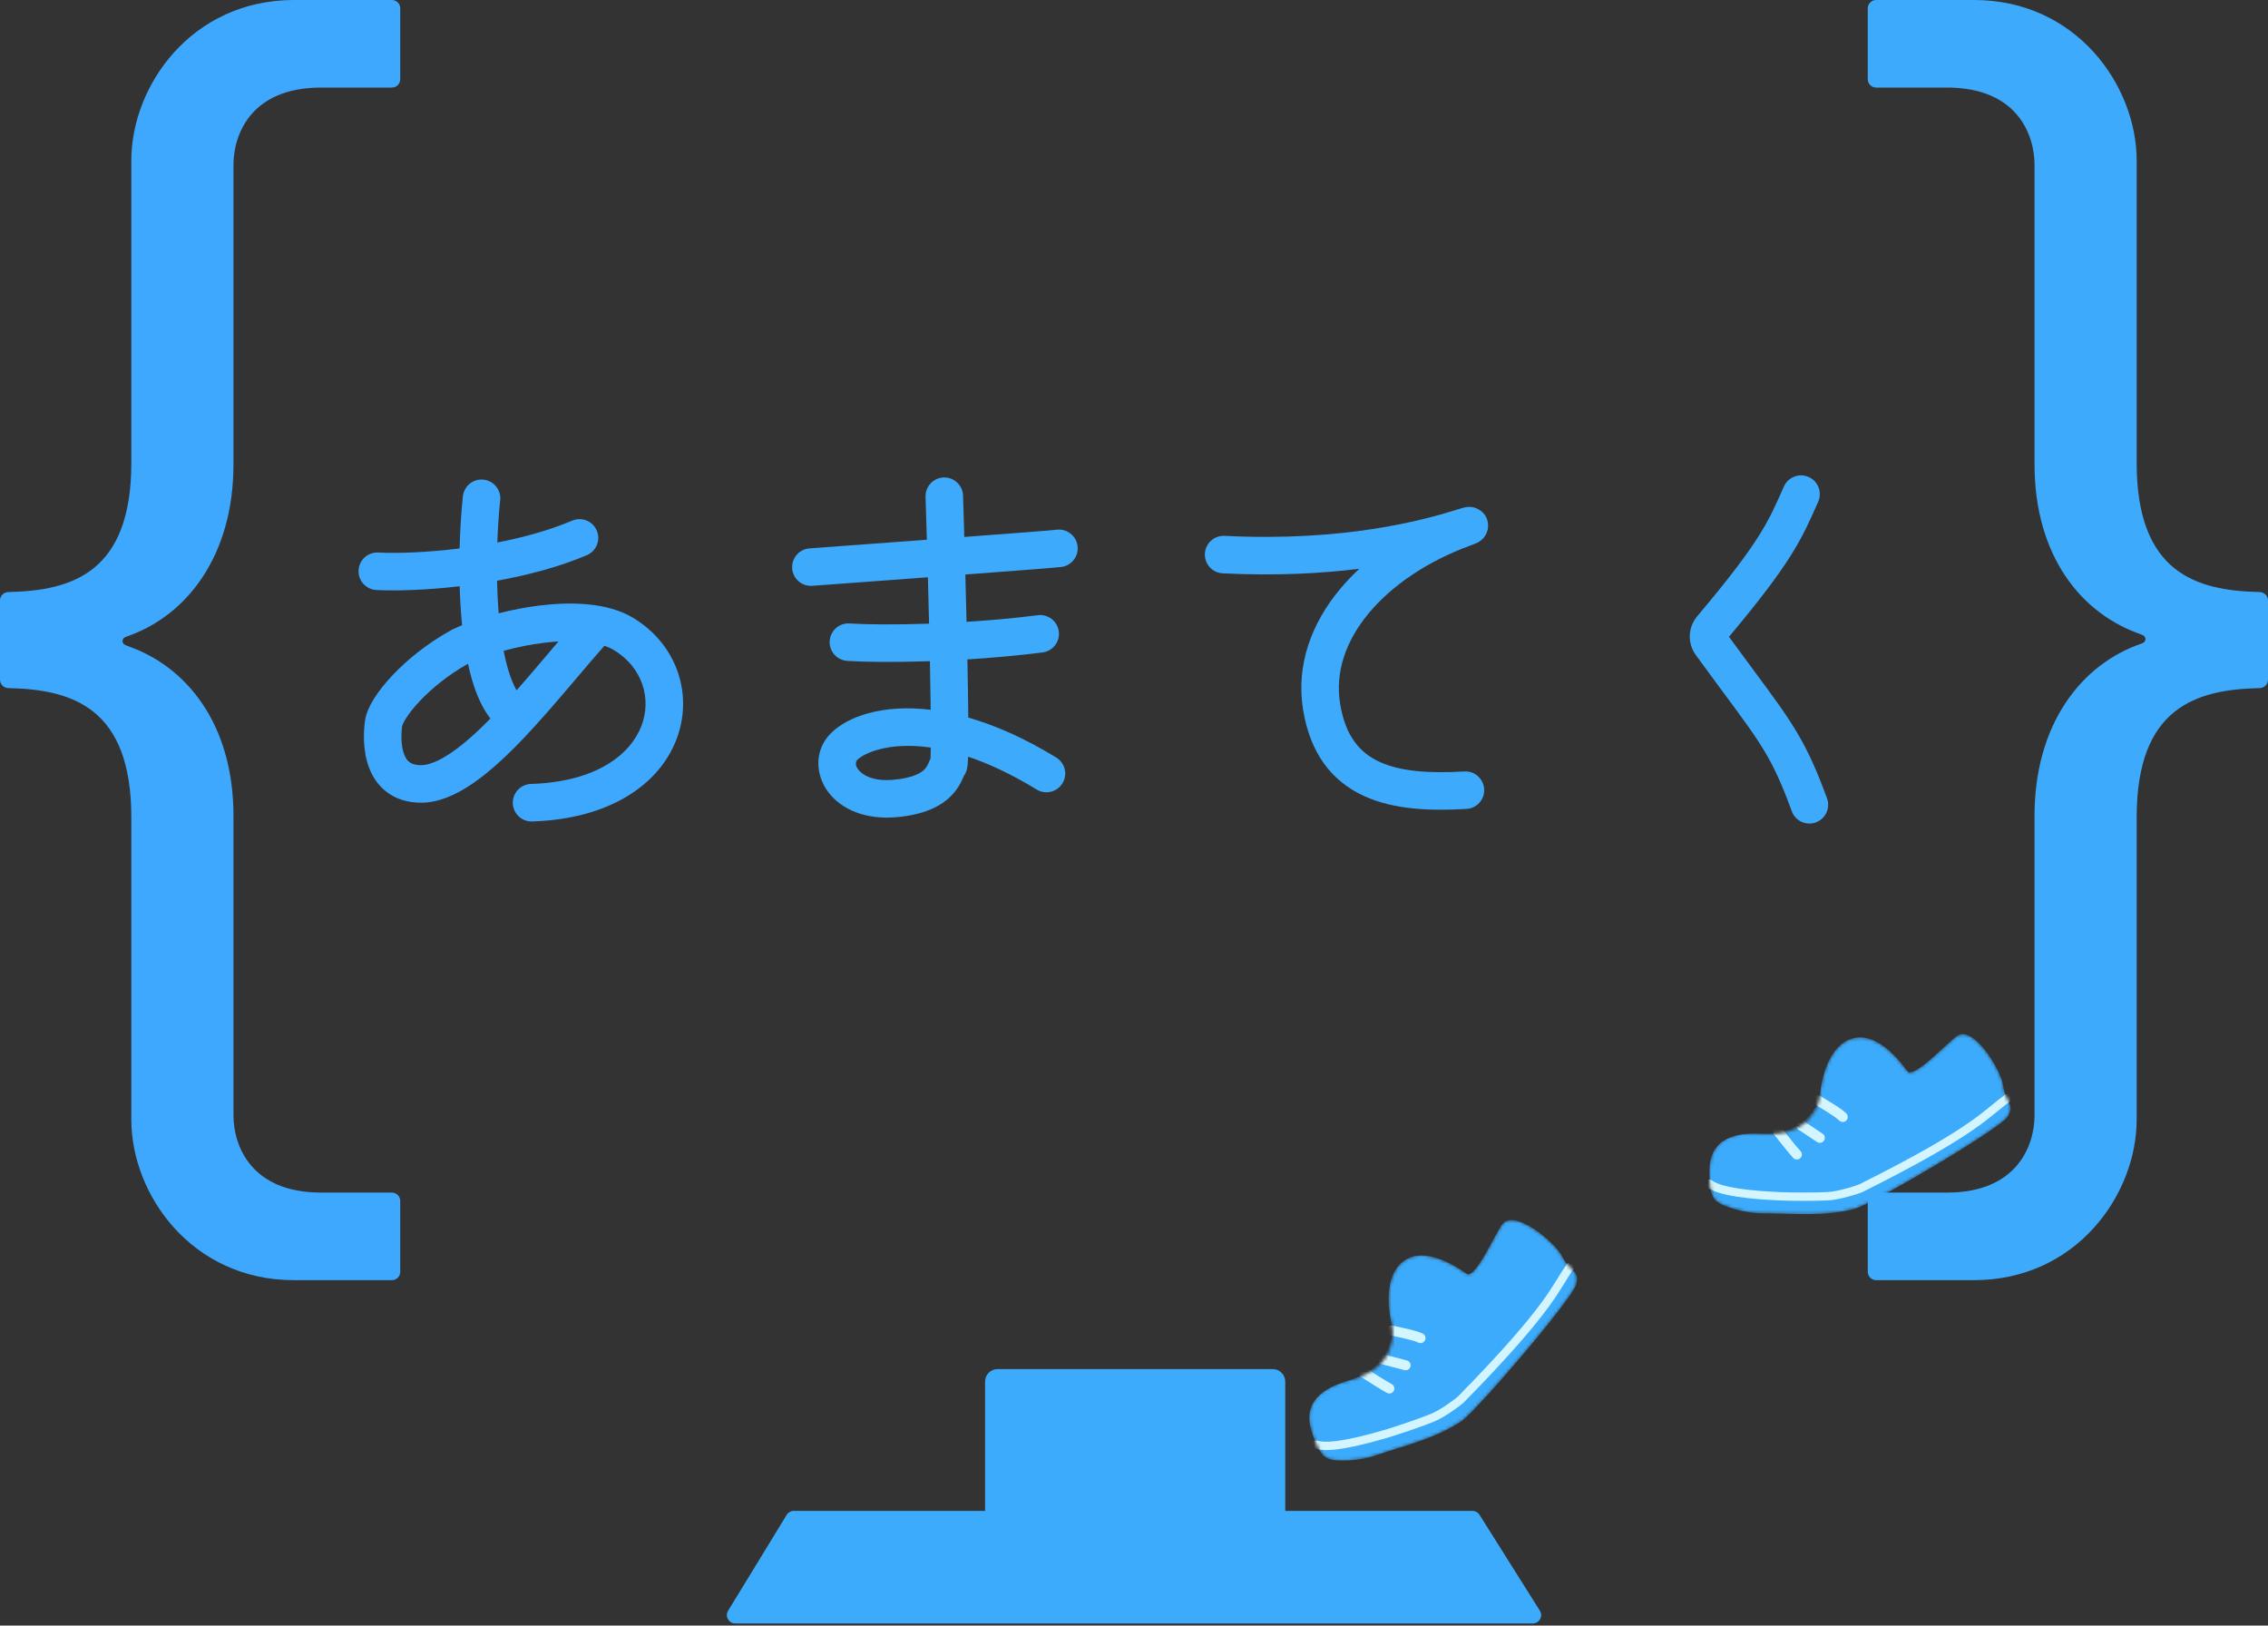 <svg width="674" height="483" viewBox="0 0 674 483" fill="none" xmlns="http://www.w3.org/2000/svg">
<rect x="0" y="0" width="674" height="483" fill="#333333" stroke="none"/>
<mask id="mask0_178_72" style="mask-type:alpha" maskUnits="userSpaceOnUse" x="507" y="307" width="91" height="54">
<path d="M523.465 336.838C510.373 335.7 507.978 342.414 507.978 347.989C507.978 351.118 507.978 354.803 509.836 356.662C511.695 358.52 518.509 360.508 523.465 360.508C532.603 360.508 542.05 361.618 551.342 359.14C556.917 357.411 594.105 335.571 596.564 331.882C599.042 328.165 595.945 327.546 595.325 322.59C594.766 318.115 586.653 304.625 581.697 307.722C579.07 309.364 568.687 320.732 566.829 318.254C565.489 316.467 558.776 306.99 551.342 308.342C544.528 309.581 541.43 318.254 540.811 325.687C540.604 328.165 537.713 338.077 523.465 336.838Z" fill="#FA3F3F"/>
</mask>
<g mask="url(#mask0_178_72)">
<path d="M523.465 336.838C510.34 336.182 507.978 342.414 507.978 347.989C507.978 351.118 507.978 354.803 509.836 356.662C511.695 358.52 518.509 360.508 523.465 360.508C532.603 360.508 542.05 361.618 551.342 359.14C556.917 357.411 594.105 335.571 596.564 331.882C599.042 328.165 595.945 327.546 595.325 322.59C594.766 318.115 586.653 304.625 581.697 307.722C579.07 309.364 568.687 320.732 566.829 318.254C565.489 316.467 558.776 306.99 551.342 308.342C544.528 309.581 541.43 318.254 540.811 325.687C540.604 328.165 535.855 337.458 523.465 336.838Z" fill="#3CABFC"/>
<path fill-rule="evenodd" clip-rule="evenodd" d="M597.579 325.597C597.972 326.158 597.835 326.93 597.275 327.322C596.037 328.189 594.958 329.076 593.68 330.128C593.409 330.35 593.13 330.58 592.838 330.819C591.176 332.177 589.174 333.768 586.271 335.768C580.475 339.763 571.127 345.367 553.754 354.053C553.028 354.417 551.197 355.023 549.254 355.546C547.291 356.074 545.009 356.572 543.354 356.66C539.28 356.877 531.921 356.823 528.365 356.661C521.515 356.35 516.795 355.777 513.529 355.087C510.286 354.401 508.366 353.578 507.217 352.684C506.677 352.264 506.58 351.486 507 350.946C507.42 350.406 508.198 350.308 508.738 350.728C509.448 351.281 510.935 352.006 514.042 352.662C517.125 353.314 521.698 353.877 528.477 354.186C531.974 354.345 539.249 354.398 543.223 354.186C544.604 354.112 546.676 353.673 548.61 353.153C550.562 352.628 552.169 352.076 552.646 351.837C569.965 343.178 579.201 337.632 584.865 333.728C587.693 331.779 589.64 330.233 591.269 328.901C591.547 328.673 591.818 328.451 592.083 328.232C593.365 327.178 594.53 326.219 595.854 325.292C596.414 324.9 597.187 325.036 597.579 325.597Z" fill="#D3F5FF"/>
<path fill-rule="evenodd" clip-rule="evenodd" d="M538.93 326.139C539.365 325.442 540.283 325.231 540.979 325.666C541.301 325.867 541.727 326.124 542.23 326.427C542.352 326.5 542.478 326.576 542.608 326.654C543.268 327.052 544.017 327.506 544.763 327.976C546.206 328.886 547.796 329.951 548.676 330.831C549.257 331.412 549.257 332.353 548.676 332.934C548.096 333.514 547.154 333.514 546.574 332.934C545.967 332.328 544.666 331.431 543.177 330.492C542.457 330.038 541.729 329.597 541.073 329.201C540.949 329.126 540.827 329.053 540.708 328.981C540.203 328.677 539.748 328.403 539.403 328.187C538.707 327.752 538.495 326.835 538.93 326.139ZM533.998 333.536C534.454 332.853 535.377 332.668 536.06 333.123L541.635 336.84C542.318 337.296 542.503 338.219 542.048 338.902C541.592 339.585 540.669 339.77 539.986 339.314L534.41 335.598C533.727 335.142 533.543 334.219 533.998 333.536ZM527.508 335.045C528.156 334.541 529.09 334.658 529.594 335.306C531.073 337.208 534.14 341.074 535.047 341.982C535.628 342.563 535.628 343.504 535.047 344.085C534.467 344.665 533.525 344.665 532.945 344.085C531.87 343.01 528.659 338.947 527.247 337.132C526.743 336.484 526.86 335.549 527.508 335.045Z" fill="#D3F5FF"/>
</g>
<mask id="mask1_178_72" style="mask-type:alpha" maskUnits="userSpaceOnUse" x="389" y="362" width="80" height="72">
<path d="M400.919 410.131C388.169 413.317 388.09 420.445 389.905 425.716C390.924 428.675 392.124 432.159 394.486 433.312C396.849 434.464 403.939 434.125 408.625 432.511C417.265 429.536 426.558 427.51 434.537 422.142C439.246 418.692 467.298 385.934 468.422 381.646C469.555 377.325 466.424 377.748 464.225 373.264C462.239 369.214 450.176 359.101 446.498 363.643C444.549 366.05 438.433 380.179 435.869 378.441C434.021 377.188 424.588 370.413 417.999 374.111C411.959 377.501 411.854 386.71 413.689 393.941C414.3 396.351 414.794 406.664 400.919 410.131Z" fill="#FA3F3F"/>
</mask>
<g mask="url(#mask1_178_72)">
<path d="M400.919 410.131C388.295 413.783 388.09 420.445 389.905 425.716C390.924 428.675 392.124 432.159 394.486 433.312C396.849 434.464 403.939 434.125 408.625 432.511C417.265 429.536 426.558 427.51 434.537 422.142C439.246 418.692 467.298 385.934 468.422 381.646C469.555 377.325 466.424 377.748 464.225 373.264C462.239 369.214 450.176 359.101 446.498 363.643C444.549 366.05 438.433 380.179 435.869 378.441C434.021 377.188 424.588 370.413 417.999 374.111C411.959 377.501 411.854 386.71 413.689 393.941C414.3 396.351 412.835 406.683 400.919 410.131Z" fill="#3CABFC"/>
<path fill-rule="evenodd" clip-rule="evenodd" d="M467.335 375.373C467.888 375.775 468.011 376.55 467.609 377.104C466.721 378.326 465.99 379.516 465.123 380.926C464.94 381.225 464.75 381.533 464.552 381.854C463.423 383.679 462.047 385.835 459.955 388.671C455.775 394.335 448.76 402.678 435.162 416.547C434.594 417.127 433.06 418.296 431.393 419.423C429.709 420.561 427.714 421.776 426.178 422.398C422.396 423.93 415.42 426.274 412.005 427.279C405.427 429.214 400.778 430.21 397.465 430.62C394.175 431.028 392.091 430.874 390.715 430.404C390.067 430.182 389.722 429.478 389.943 428.83C390.164 428.183 390.869 427.838 391.516 428.059C392.367 428.35 394.009 428.551 397.16 428.161C400.288 427.773 404.795 426.817 411.305 424.902C414.664 423.913 421.559 421.595 425.247 420.101C426.53 419.582 428.346 418.492 430.005 417.37C431.68 416.238 433.02 415.193 433.393 414.812C446.949 400.987 453.876 392.735 457.961 387.2C460 384.437 461.337 382.342 462.444 380.551C462.633 380.246 462.816 379.947 462.996 379.654C463.865 378.24 464.654 376.954 465.604 375.647C466.007 375.093 466.781 374.971 467.335 375.373Z" fill="#D3F5FF"/>
<path fill-rule="evenodd" clip-rule="evenodd" d="M412.058 394.98C412.242 394.18 413.041 393.681 413.841 393.866C414.211 393.951 414.698 394.055 415.271 394.178C415.41 394.207 415.554 394.238 415.703 394.27C416.456 394.431 417.312 394.617 418.171 394.818C419.831 395.209 421.681 395.698 422.8 396.244C423.538 396.604 423.845 397.494 423.485 398.232C423.125 398.97 422.235 399.276 421.497 398.916C420.726 398.54 419.204 398.116 417.491 397.713C416.662 397.519 415.83 397.338 415.08 397.177C414.939 397.147 414.8 397.117 414.664 397.088C414.088 396.965 413.568 396.854 413.172 396.763C412.372 396.578 411.873 395.78 412.058 394.98ZM409.802 403.58C410.011 402.785 410.823 402.31 411.618 402.518L418.099 404.218C418.894 404.426 419.369 405.239 419.161 406.033C418.952 406.827 418.14 407.302 417.345 407.094L410.864 405.395C410.069 405.186 409.594 404.374 409.802 403.58ZM404.157 407.12C404.606 406.432 405.527 406.238 406.215 406.687C408.232 408.003 412.391 410.661 413.545 411.224C414.283 411.584 414.589 412.474 414.229 413.212C413.869 413.95 412.979 414.256 412.241 413.896C410.875 413.23 406.516 410.434 404.59 409.177C403.902 408.729 403.709 407.807 404.157 407.12Z" fill="#D3F5FF"/>
</g>
<path fill-rule="evenodd" clip-rule="evenodd" d="M537.5 141.724C540.313 142.974 541.581 146.269 540.33 149.083C540.194 149.389 540.06 149.692 539.926 149.994C537.711 154.987 535.752 159.402 532.091 165.198C528.377 171.078 522.973 178.29 513.814 189.207C516.65 193.102 519.147 196.469 521.373 199.471C532.373 214.302 536.783 220.249 542.953 237.216C544.005 240.11 542.512 243.309 539.619 244.361C536.725 245.414 533.526 243.921 532.474 241.027C526.884 225.656 523.407 220.962 512.631 206.414C510.155 203.072 507.294 199.21 503.934 194.579C501.411 191.102 501.619 186.376 504.358 183.127C513.967 171.726 519.229 164.68 522.663 159.243C525.882 154.148 527.551 150.387 529.778 145.371C529.897 145.103 530.018 144.83 530.14 144.554C531.391 141.74 534.686 140.473 537.5 141.724Z" fill="#3DAAFC"/>
<path fill-rule="evenodd" clip-rule="evenodd" d="M403.963 168.995C401.897 170.913 399.979 172.925 398.231 175.023C389.746 185.204 385.084 197.639 387.251 210.905C389.385 223.965 395.859 232.142 405.294 236.488C414.201 240.592 425.136 240.98 435.826 240.351C438.899 240.17 441.245 237.532 441.064 234.458C440.883 231.384 438.245 229.039 435.171 229.219C424.798 229.83 416.226 229.247 409.959 226.36C404.221 223.717 399.853 218.884 398.256 209.107C396.726 199.741 399.874 190.468 406.796 182.162C413.754 173.814 424.368 166.685 436.981 162.078C437.537 161.875 438.017 161.692 438.386 161.54C438.553 161.471 438.796 161.368 439.039 161.247C439.134 161.2 439.405 161.064 439.714 160.859C439.845 160.772 440.212 160.524 440.606 160.126C440.803 159.928 441.165 159.536 441.495 158.958C441.807 158.41 442.335 157.266 442.21 155.738C441.897 151.891 438.463 150.898 438.068 150.794C437.273 150.584 436.62 150.605 436.452 150.611L436.447 150.611C435.995 150.626 435.632 150.694 435.529 150.713L435.525 150.714C435.239 150.767 434.97 150.837 434.801 150.882C434.417 150.986 433.926 151.133 433.362 151.311C423.246 154.501 399.791 161.009 363.916 159.215C360.841 159.061 358.223 161.43 358.069 164.505C357.916 167.58 360.284 170.198 363.359 170.352C379.183 171.143 392.745 170.39 403.963 168.995ZM437.731 161.642C437.738 161.64 437.742 161.639 437.742 161.639C437.742 161.639 437.738 161.64 437.731 161.642Z" fill="#3DAAFC"/>
<path fill-rule="evenodd" clip-rule="evenodd" d="M280.451 141.866C283.529 141.769 286.102 144.185 286.199 147.263C286.314 150.913 286.44 155.076 286.57 159.542C300.892 158.475 312.534 157.587 313.971 157.398C317.024 156.996 319.824 159.145 320.226 162.198C320.628 165.251 318.479 168.051 315.426 168.453C313.767 168.672 301.603 169.603 286.882 170.7C287.006 175.327 287.127 180.078 287.239 184.766C294.09 184.337 301.316 183.701 308.417 182.794C311.471 182.404 314.264 184.564 314.654 187.618C315.043 190.673 312.883 193.465 309.829 193.855C302.337 194.811 294.71 195.478 287.485 195.923C287.491 196.198 287.496 196.473 287.502 196.747C287.622 202.795 287.713 208.442 287.756 213.206C295.602 215.46 304.354 219.246 313.889 225.073C316.516 226.678 317.344 230.11 315.739 232.737C314.133 235.365 310.702 236.193 308.074 234.587C300.486 229.95 293.695 226.837 287.706 224.826C287.705 224.851 287.704 224.877 287.703 224.902C287.674 225.732 287.634 226.501 287.573 227.125C287.544 227.422 287.497 227.818 287.415 228.223C287.375 228.418 287.301 228.749 287.166 229.13L287.161 229.144C287.101 229.313 286.896 229.894 286.431 230.553C286.404 230.615 286.371 230.692 286.328 230.792L286.317 230.818C286.232 231.017 286.12 231.278 285.989 231.565C285.446 232.755 284.57 234.421 283.009 236.102C279.78 239.579 274.587 242.123 266.222 242.82C257.376 243.557 250.211 240.649 246.236 235.47C242.283 230.319 241.848 222.936 246.949 217.834C251.744 213.039 262.006 209.127 276.581 210.897C276.533 206.739 276.454 202.006 276.353 196.969C276.35 196.798 276.347 196.627 276.343 196.455C265.575 196.821 256.615 196.696 251.751 196.365C248.679 196.155 246.358 193.495 246.568 190.423C246.777 187.351 249.438 185.031 252.51 185.24C257.003 185.546 265.638 185.665 276.098 185.306C275.989 180.718 275.87 176.066 275.749 171.526C270.488 171.915 265.156 172.307 260.064 172.682C253.134 173.193 246.648 173.67 241.393 174.061C238.322 174.289 235.648 171.985 235.42 168.914C235.191 165.844 237.496 163.169 240.566 162.941C246.148 162.526 253.011 162.02 260.28 161.485C265.236 161.12 270.382 160.741 275.438 160.367C275.304 155.722 275.173 151.393 275.054 147.614C274.957 144.536 277.374 141.963 280.451 141.866ZM276.611 222.121C263.906 220.284 256.617 223.935 254.834 225.719C254.36 226.193 253.925 227.173 255.082 228.681C256.218 230.161 259.275 232.209 265.296 231.708C271.799 231.166 274.04 229.373 274.838 228.514C275.29 228.027 275.575 227.525 275.845 226.934C275.918 226.775 275.987 226.615 276.069 226.423L276.093 226.369C276.163 226.203 276.259 225.981 276.353 225.773C276.358 225.762 276.364 225.749 276.37 225.736C276.403 225.662 276.453 225.553 276.52 225.417C276.533 225.173 276.546 224.875 276.559 224.517C276.582 223.851 276.599 223.049 276.611 222.121ZM286.556 230.284C286.556 230.287 286.54 230.321 286.509 230.378C286.54 230.31 286.556 230.281 286.556 230.284Z" fill="#3DAAFC"/>
<path d="M118.941 23.54V2.478C118.941 1.109 117.832 0 116.463 0H87.347C56.993 0 39.028 25.399 39.028 47.7V137.526C39.028 170.175 21.394 175.52 2.479 175.909C1.11 175.937 0 177.043 0 178.412V199.474C30.974 199.474 38.324 221.156 38.408 231.687L58.851 208.147C52.424 199.309 42.577 194.216 37.098 191.614C36.059 191.121 36.196 189.61 37.287 189.246C55.545 183.161 69.382 165.071 69.382 137.968V48.939C69.382 40.267 74.338 26.018 95.401 26.018H116.457C117.826 26.018 118.941 24.909 118.941 23.54Z" fill="#3EA8FF"/>
<path d="M118.941 356.824V377.887C118.941 379.255 117.832 380.365 116.463 380.365H87.347C56.993 380.365 39.028 354.966 39.028 332.664V242.839C39.028 210.19 21.394 204.845 2.479 204.455C1.11 204.427 0 203.321 0 201.953V180.271C30.974 180.271 38.324 159.208 38.408 148.677L58.851 172.217C52.415 181.067 42.551 186.57 37.076 189.323C36.048 189.839 36.196 191.373 37.289 191.733C55.546 197.758 69.382 215.294 69.382 242.397V331.425C69.382 340.098 74.338 354.346 95.401 354.346H116.457C117.826 354.346 118.941 355.456 118.941 356.824Z" fill="#3EA8FF"/>
<path d="M555.059 356.824L555.059 377.887C555.059 379.255 556.168 380.364 557.537 380.364L586.653 380.364C617.007 380.364 634.972 354.966 634.972 332.664L634.972 242.839C634.972 210.19 652.606 204.845 671.521 204.455C672.89 204.427 674 203.321 674 201.953L674 180.89C643.026 180.89 635.676 159.208 635.592 148.677L615.149 172.217C621.576 181.055 631.423 186.148 636.902 188.75C637.941 189.244 637.804 190.755 636.713 191.119C618.455 197.204 604.618 215.293 604.618 242.397L604.618 331.425C604.618 340.098 599.662 354.346 578.599 354.346L557.543 354.346C556.174 354.346 555.059 355.456 555.059 356.824Z" fill="#3DAAFC"/>
<path d="M555.059 23.54L555.059 2.478C555.059 1.109 556.168 -0 557.537 -0L586.653 -0C617.007 -0 634.972 25.399 634.972 47.7L634.972 137.525C634.972 170.174 652.606 175.52 671.521 175.909C672.89 175.937 674 177.043 674 178.411L674 200.093C643.026 200.093 635.676 221.156 635.592 231.687L615.149 208.147C621.585 199.297 631.449 193.794 636.924 191.042C637.952 190.525 637.804 188.991 636.711 188.631C618.454 182.606 604.618 165.07 604.618 137.967L604.618 48.939C604.618 40.266 599.662 26.018 578.599 26.018L557.543 26.018C556.174 26.018 555.059 24.909 555.059 23.54Z" fill="#3DAAFC"/>
<path fill-rule="evenodd" clip-rule="evenodd" d="M143.688 142.512C146.75 142.836 148.97 145.581 148.645 148.643C148.272 152.165 147.961 156.479 147.796 161.185C155.463 159.698 163.207 157.593 170.039 154.694C172.874 153.491 176.147 154.814 177.349 157.649C178.552 160.484 177.229 163.757 174.394 164.959C166.113 168.473 156.775 170.911 147.712 172.543C147.781 175.771 147.935 179.033 148.197 182.227C152.101 181.223 156.252 180.413 160.391 179.908C169.773 178.763 180.526 179.001 188.095 183.542C201.232 191.424 206.152 206.487 200.985 219.801C195.774 233.231 181.077 243.351 158.144 244.074C155.067 244.171 152.493 241.754 152.396 238.677C152.299 235.599 154.715 233.026 157.793 232.929C177.685 232.301 187.458 223.837 190.59 215.767C193.766 207.582 190.902 198.23 182.358 193.104C181.56 192.625 180.643 192.213 179.619 191.866C179.575 191.92 179.529 191.974 179.481 192.027C177.029 194.785 174.313 197.987 171.441 201.373C166.018 207.765 160.037 214.815 154.218 220.787C149.693 225.432 144.977 229.743 140.287 232.923C135.693 236.038 130.5 238.501 125.136 238.501C121.327 238.501 117.985 237.519 115.258 235.568C112.564 233.641 110.867 231.05 109.826 228.47C107.821 223.496 107.972 217.885 108.458 214.226C108.775 211.846 109.966 209.461 111.251 207.432C112.621 205.269 114.456 202.958 116.64 200.646C121.008 196.02 127.037 191.108 134.218 187.155L134.366 187.074L134.519 187.001C135.398 186.585 136.335 186.173 137.323 185.77C137.24 184.943 137.164 184.115 137.096 183.285C136.846 180.277 136.686 177.221 136.599 174.187C126.474 175.373 117.499 175.599 111.839 175.306C108.764 175.147 106.4 172.525 106.559 169.45C106.718 166.375 109.34 164.011 112.415 164.17C117.849 164.451 126.707 164.187 136.587 162.957C136.734 157.123 137.102 151.759 137.557 147.469C137.881 144.407 140.626 142.188 143.688 142.512ZM139.07 197.216C133.182 200.533 128.253 204.588 124.747 208.302C122.941 210.213 121.58 211.964 120.671 213.399C119.741 214.868 119.534 215.615 119.514 215.689C119.512 215.694 119.512 215.696 119.512 215.695C119.133 218.547 119.208 221.919 120.168 224.3C120.61 225.396 121.156 226.077 121.747 226.5C122.307 226.9 123.292 227.35 125.136 227.35C127.205 227.35 130.143 226.329 134.029 223.694C137.674 221.222 141.618 217.701 145.742 213.506C143.174 210.194 141.435 205.99 140.202 201.731C139.782 200.279 139.406 198.77 139.07 197.216ZM153.519 205.115C156.572 201.664 159.568 198.128 162.499 194.67C163.665 193.294 164.821 191.93 165.966 190.588C164.6 190.67 163.189 190.8 161.741 190.977C157.58 191.484 153.434 192.341 149.665 193.373C150.026 195.238 150.441 196.999 150.913 198.63C151.709 201.378 152.601 203.52 153.519 205.115Z" fill="#3EA8FF"/>
<path fill-rule="evenodd" clip-rule="evenodd" d="M296.459 406.788C294.406 406.788 292.742 408.452 292.742 410.505V448.913H235.9C235.037 448.913 234.236 449.362 233.786 450.098L216.371 478.595C215.362 480.246 216.55 482.365 218.485 482.365H455.514C457.464 482.365 458.65 480.217 457.611 478.567L439.669 450.07C439.216 449.35 438.424 448.913 437.572 448.913H381.948V410.505C381.948 408.452 380.284 406.788 378.231 406.788H296.459Z" fill="#3CABFC"/>
</svg>
